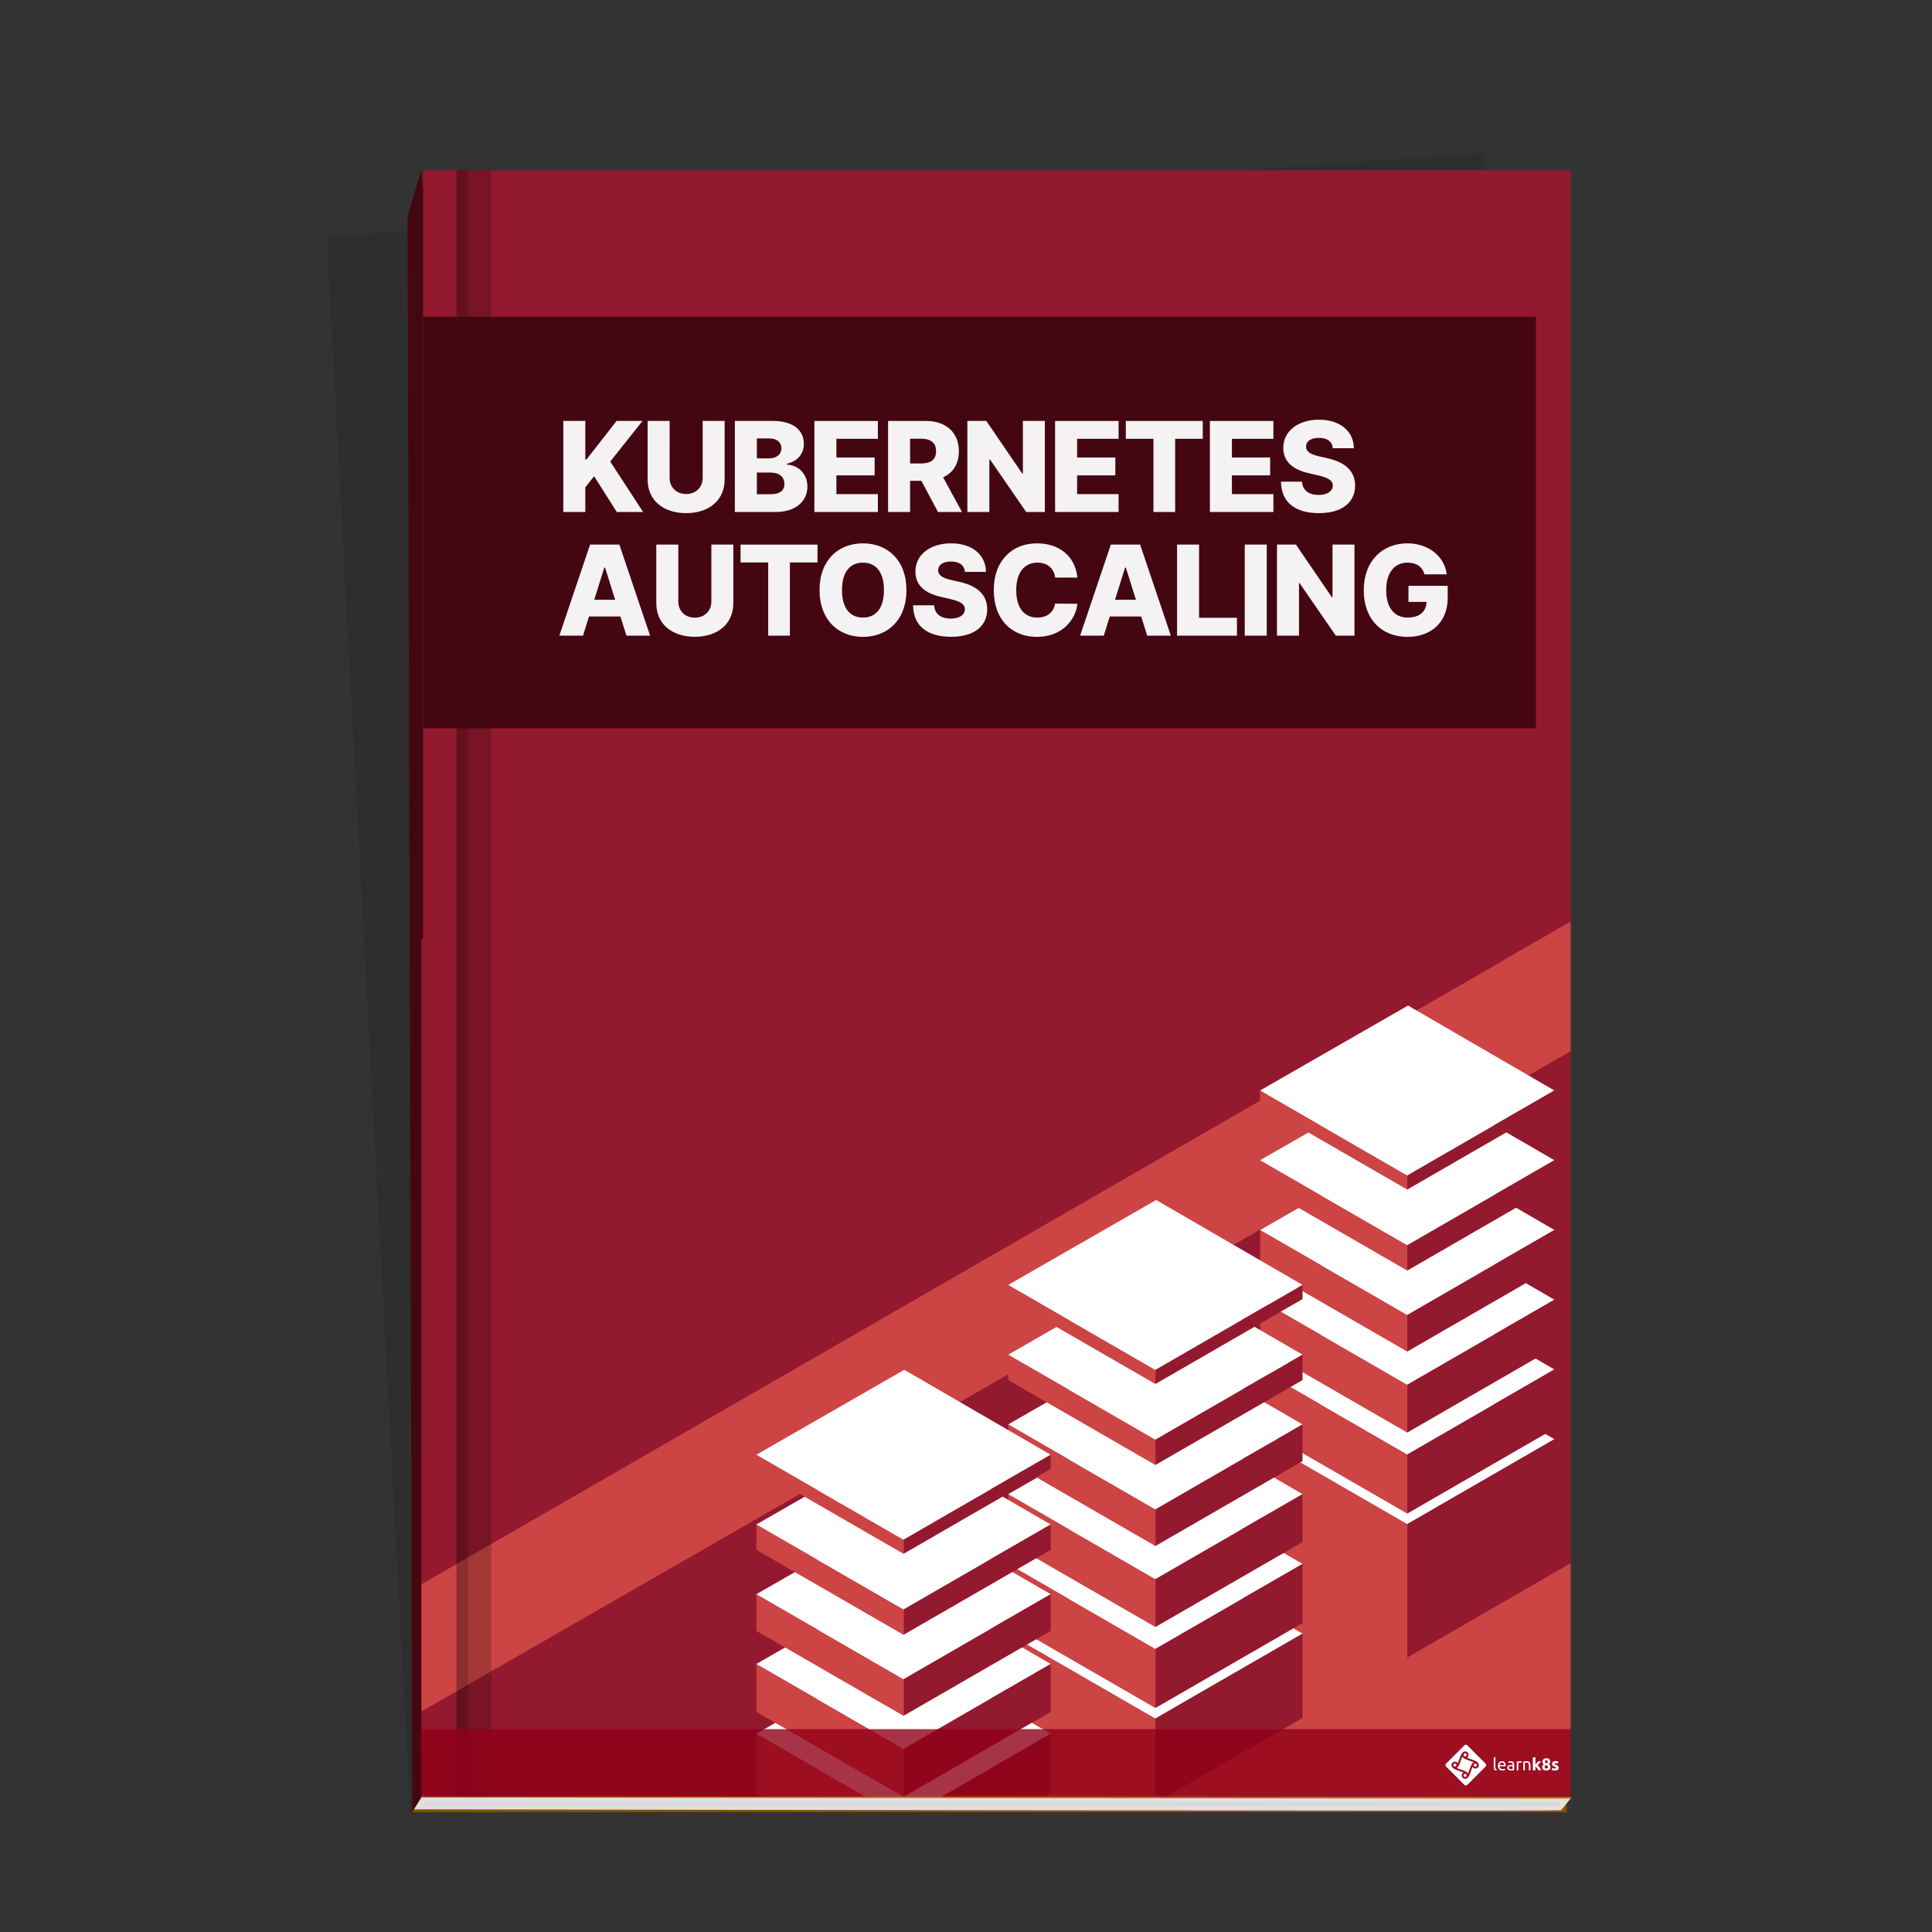 <svg viewBox="0 0 1000 1000" fill="none" xmlns="http://www.w3.org/2000/svg"><rect x="0" y="0" width="1000" height="1000" fill="#333333" stroke="none"/><path opacity=".1" d="M169.107 122.585l599.332-43.467 1.99 113.983L234.34 937.57l-21.997.384-43.236-815.369z" fill="#000"></path><path d="M213.36 937.937l597.093.079v-.032l.517.024-.122-6.999-5.947 5.007-591.54-.079-.001 2z" fill="#8C4F04"></path><path d="M214 936.5l4.186-7.649 595.118 1.614-5.304 6.536c-5.657.599-594-.501-594-.501z" fill="#E0E0E0"></path><path d="M218.729 929.341l-5.351 8.595s-2.374-819.083-2.443-823.083c-.07-3.999.938-6.017.938-6.017 1.653-4.66 4.494-15.635 6.127-20.836l2.5 23-1.771 818.341z" fill="#440711"></path><path d="M218.238 929.868L813 930.5" stroke="#BE760E" stroke-linejoin="round"></path><path d="M219.281 933.333l588.085-.264m-588.067 1.263l588.085-.264" stroke="#D2D2D2" stroke-width=".5"></path><mask id="mask0" maskUnits="userSpaceOnUse" x="218" y="88" width="595" height="842"><path fill-rule="evenodd" clip-rule="evenodd" d="M218 930h595V88H218v842z" fill="#FFF"></path></mask><g mask="url(#mask0)"><path fill="#93192E" d="M219 909.965h183.444v39.024H219z"></path><g clip-path="url(#clip0)"><path fill-rule="evenodd" clip-rule="evenodd" d="M218 910.771h596.334V486H218v424.771z" fill="#C44"></path><path fill-rule="evenodd" clip-rule="evenodd" d="M797.394 486L218 820.103V486h579.394zm16.94 57.334V811.82l-169.897 98.941L218 910.76v-24.852l596.334-342.574z" fill="#93192E"></path><path fill-rule="evenodd" clip-rule="evenodd" d="M494.529 910.76h324.853V723.24L494.529 910.76z" fill="#93192E"></path><path fill-rule="evenodd" clip-rule="evenodd" d="M652.226 910.761h76.162V788.9l-76.162-43.964v165.825z" fill="#C44"></path><path fill-rule="evenodd" clip-rule="evenodd" d="M652.226 744.934l76.162 43.965 76.162-43.964-75.763-43.963-76.561 43.962z" fill="#fff"></path><path fill-rule="evenodd" clip-rule="evenodd" d="M728.387 788.9v121.861h76.163V744.936L728.387 788.9z" fill="#93192E"></path><path fill-rule="evenodd" clip-rule="evenodd" d="M652.226 739.465l76.162 43.965v-30.631l-76.162-43.965v30.631z" fill="#C44"></path><path fill-rule="evenodd" clip-rule="evenodd" d="M652.226 708.834l76.162 43.965 76.162-43.965-75.763-43.963-76.561 43.963z" fill="#fff"></path><path fill-rule="evenodd" clip-rule="evenodd" d="M728.388 783.43l76.163-43.965v-30.631l-76.163 43.965v30.631z" fill="#93192E"></path><path fill-rule="evenodd" clip-rule="evenodd" d="M652.226 697.539l76.162 43.965v-24.806l-76.162-43.965v24.806z" fill="#C44"></path><path fill-rule="evenodd" clip-rule="evenodd" d="M652.226 672.733l76.162 43.965 76.162-43.965-75.763-43.962-76.561 43.962z" fill="#fff"></path><path fill-rule="evenodd" clip-rule="evenodd" d="M728.388 741.503l76.163-43.965v-24.805l-76.163 43.964v24.806z" fill="#93192E"></path><path fill-rule="evenodd" clip-rule="evenodd" d="M652.226 655.611l76.162 43.965v-18.979l-76.162-43.964v18.978z" fill="#C44"></path><path fill-rule="evenodd" clip-rule="evenodd" d="M652.226 636.632l76.162 43.965 76.162-43.965-75.763-43.963-76.561 43.963z" fill="#fff"></path><path fill-rule="evenodd" clip-rule="evenodd" d="M728.388 699.576l76.163-43.965v-18.978l-76.163 43.964v18.979z" fill="#93192E"></path><path fill-rule="evenodd" clip-rule="evenodd" d="M652.226 613.685l76.162 43.964v-13.153l-76.162-43.964v13.153z" fill="#C44"></path><path fill-rule="evenodd" clip-rule="evenodd" d="M652.226 600.532l76.162 43.965 76.162-43.964-75.763-43.964-76.561 43.963z" fill="#fff"></path><path fill-rule="evenodd" clip-rule="evenodd" d="M728.388 657.649l76.163-43.964v-13.153l-76.163 43.964v13.153z" fill="#93192E"></path><path fill-rule="evenodd" clip-rule="evenodd" d="M652.226 571.758l76.162 43.964v-7.326l-76.162-43.964v7.326z" fill="#C44"></path><path fill-rule="evenodd" clip-rule="evenodd" d="M652.226 564.431l76.162 43.965 76.162-43.965-75.763-43.963-76.561 43.963z" fill="#fff"></path><path fill-rule="evenodd" clip-rule="evenodd" d="M728.388 615.722l76.163-43.964v-7.326l-76.163 43.964v7.326z" fill="#93192E"></path><path fill-rule="evenodd" clip-rule="evenodd" d="M521.863 936.247h76.162v-46.709l-76.162-43.965v90.674z" fill="#C44"></path><path fill-rule="evenodd" clip-rule="evenodd" d="M521.862 845.574l76.163 43.964 76.163-43.964-75.764-43.964-76.562 43.964z" fill="#fff"></path><path fill-rule="evenodd" clip-rule="evenodd" d="M598.025 889.538v46.709h76.163v-90.674l-76.163 43.965z" fill="#93192E"></path><path fill-rule="evenodd" clip-rule="evenodd" d="M521.862 840.104l76.163 43.964v-30.631l-76.163-43.964v30.631z" fill="#C44"></path><path fill-rule="evenodd" clip-rule="evenodd" d="M521.863 809.472l76.162 43.965 76.163-43.965-75.763-43.963-76.562 43.963z" fill="#fff"></path><path fill-rule="evenodd" clip-rule="evenodd" d="M598.025 884.068l76.163-43.964v-30.631l-76.163 43.964v30.631z" fill="#93192E"></path><path fill-rule="evenodd" clip-rule="evenodd" d="M521.862 798.177l76.163 43.964v-24.805l-76.163-43.965v24.806z" fill="#C44"></path><path fill-rule="evenodd" clip-rule="evenodd" d="M521.863 773.371l76.162 43.965 76.163-43.965-75.763-43.963-76.562 43.963z" fill="#fff"></path><path fill-rule="evenodd" clip-rule="evenodd" d="M598.025 842.142l76.163-43.965v-24.805l-76.163 43.964v24.806z" fill="#93192E"></path><path fill-rule="evenodd" clip-rule="evenodd" d="M521.862 756.249l76.163 43.965v-18.979l-76.163-43.964v18.978z" fill="#C44"></path><path fill-rule="evenodd" clip-rule="evenodd" d="M521.862 737.271l76.163 43.965 76.163-43.965-75.764-43.962-76.562 43.962z" fill="#fff"></path><path fill-rule="evenodd" clip-rule="evenodd" d="M598.025 800.214l76.163-43.965v-18.978l-76.163 43.964v18.979z" fill="#93192E"></path><path fill-rule="evenodd" clip-rule="evenodd" d="M521.863 714.322l76.162 43.965v-13.153l-76.162-43.964v13.152z" fill="#C44"></path><path fill-rule="evenodd" clip-rule="evenodd" d="M521.862 701.171l76.163 43.964 76.163-43.964-75.764-43.964-76.562 43.964z" fill="#fff"></path><path fill-rule="evenodd" clip-rule="evenodd" d="M598.025 758.287l76.163-43.965V701.17l-76.163 43.964v13.153z" fill="#93192E"></path><path fill-rule="evenodd" clip-rule="evenodd" d="M521.863 672.396l76.162 43.965v-7.327l-76.162-43.965v7.327z" fill="#C44"></path><path fill-rule="evenodd" clip-rule="evenodd" d="M521.862 665.07l76.163 43.964 76.163-43.964-75.764-43.964-76.562 43.964z" fill="#fff"></path><path fill-rule="evenodd" clip-rule="evenodd" d="M598.025 716.361l76.163-43.965v-7.326l-76.163 43.965v7.326z" fill="#93192E"></path><path fill-rule="evenodd" clip-rule="evenodd" d="M391.5 933.467l26.89 15.522h98.546l26.889-15.522-75.763-43.962-76.562 43.962z" fill="#fff"></path><path fill-rule="evenodd" clip-rule="evenodd" d="M391.5 927.997l36.365 20.992h39.798v-7.659L391.5 897.366v30.631z" fill="#C44"></path><path fill-rule="evenodd" clip-rule="evenodd" d="M391.5 897.367l76.163 43.964 76.162-43.964-75.763-43.964-76.562 43.964z" fill="#fff"></path><path fill-rule="evenodd" clip-rule="evenodd" d="M467.663 941.33v7.659h39.798l36.365-20.992v-30.631l-76.163 43.964z" fill="#93192E"></path><path fill-rule="evenodd" clip-rule="evenodd" d="M391.5 886.071l76.163 43.964V905.23L391.5 861.266v24.805z" fill="#C44"></path><path fill-rule="evenodd" clip-rule="evenodd" d="M391.5 861.266l76.163 43.965 76.162-43.965-75.763-43.963-76.562 43.963z" fill="#fff"></path><path fill-rule="evenodd" clip-rule="evenodd" d="M467.663 930.035l76.163-43.964v-24.804l-76.163 43.963v24.805z" fill="#93192E"></path><path fill-rule="evenodd" clip-rule="evenodd" d="M391.5 844.144l76.163 43.964V869.13L391.5 825.165v18.979z" fill="#C44"></path><path fill-rule="evenodd" clip-rule="evenodd" d="M391.5 825.165l76.163 43.965 76.162-43.965-75.763-43.963-76.562 43.963z" fill="#fff"></path><path fill-rule="evenodd" clip-rule="evenodd" d="M467.663 888.109l76.163-43.965v-18.979l-76.163 43.965v18.979z" fill="#93192E"></path><path fill-rule="evenodd" clip-rule="evenodd" d="M391.501 802.218l76.163 43.964v-13.153l-76.163-43.965v13.154z" fill="#C44"></path><path fill-rule="evenodd" clip-rule="evenodd" d="M391.5 789.064l76.163 43.965 76.162-43.965-75.763-43.962-76.562 43.962z" fill="#fff"></path><path fill-rule="evenodd" clip-rule="evenodd" d="M467.663 846.182l76.163-43.964v-13.154l-76.163 43.965v13.153z" fill="#93192E"></path><path fill-rule="evenodd" clip-rule="evenodd" d="M391.501 760.29l76.163 43.965v-7.327l-76.163-43.964v7.326z" fill="#C44"></path><path fill-rule="evenodd" clip-rule="evenodd" d="M391.5 752.964l76.163 43.964 76.162-43.964-75.763-43.963-76.562 43.963z" fill="#fff"></path><path fill-rule="evenodd" clip-rule="evenodd" d="M467.663 804.255l76.163-43.965v-7.326l-76.163 43.964v7.327z" fill="#93192E"></path><path fill-rule="evenodd" clip-rule="evenodd" d="M814.334 808.314L591.818 936.761h222.516V808.314z" fill="#C44"></path></g><path fill="#93192E" d="M219 88h595.083v398.642H219z"></path><path fill="#000" d="M242.264 87.145h12v854.854h-12z" opacity=".195"></path><path fill="#000" d="M236.264 87.145h6v854.854h-6z" opacity=".327"></path><path fill="#440711" d="M219 164h576v213H219z"></path><path opacity=".947" d="M291.566 265h11.389v-12.769l4.556-5.752L319.245 265h13.62l-17.003-26.091 16.704-21.029h-13.413l-15.577 19.925h-.621V217.88h-11.389V265zm72.146-47.12v29.404c0 4.901-3.475 8.421-8.559 8.421-5.108 0-8.559-3.52-8.559-8.421V217.88h-11.389v30.393c0 10.538 7.961 17.325 19.948 17.325 11.895 0 19.924-6.787 19.924-17.325V217.88h-11.365zm16.65 47.12h21.144c10.423 0 16.405-5.568 16.405-13.183 0-6.811-4.947-11.09-10.653-11.343v-.46c5.177-1.082 8.812-4.832 8.812-10.216 0-7.109-5.476-11.918-16.059-11.918h-19.649V265zm11.389-9.18v-11.228h7.247c4.349 0 7.018 2.301 7.018 5.913 0 3.336-2.301 5.315-7.225 5.315h-7.04zm0-18.567v-10.331h6.488c3.796 0 6.212 1.956 6.212 5.085 0 3.313-2.669 5.246-6.396 5.246h-6.304zM421.533 265h32.855v-9.249h-21.466v-9.686h19.787v-9.273h-19.787v-9.663h21.466v-9.249h-32.855V265zm38.134 0h11.389v-16.128h5.844L485.505 265h12.424l-9.778-17.946c5.176-2.347 8.167-6.971 8.167-13.483 0-9.686-6.603-15.691-17.186-15.691h-19.465V265zm11.389-25.102V227.06h5.614c5.108 0 7.845 2.14 7.845 6.511 0 4.372-2.737 6.327-7.845 6.327h-5.614zm69.758-22.018h-11.366v27.149h-.391l-18.544-27.149h-9.801V265H512.1v-27.195h.3L531.151 265h9.663v-47.12zm5.308 47.12h32.855v-9.249h-21.466v-9.686h19.786v-9.273h-19.786v-9.663h21.466v-9.249h-32.855V265zm36.592-37.871h14.311V265h11.228v-37.871h14.288v-9.249h-39.827v9.249zM626.249 265h32.856v-9.249h-21.467v-9.686h19.787v-9.273h-19.787v-9.663h21.467v-9.249h-32.856V265zm63.604-32.993h10.906c-.092-8.812-7.11-14.771-18.061-14.771-10.768 0-18.522 5.867-18.453 14.633-.023 7.155 4.993 11.182 13.138 13.045l4.923 1.151c5.177 1.196 7.501 2.599 7.547 5.245-.046 2.876-2.738 4.878-7.316 4.878-5.039 0-8.352-2.347-8.605-6.879h-10.906c.138 11.02 7.8 16.289 19.649 16.289 11.734 0 18.682-5.315 18.728-14.265-.046-7.523-5.131-12.125-14.426-14.172l-4.049-.921c-4.28-.92-6.995-2.347-6.903-5.154.023-2.576 2.232-4.44 6.65-4.44 4.44 0 6.879 2.002 7.178 5.361zM301.759 329l3.106-9.893h16.266l3.106 9.893h12.24l-15.898-47.12h-15.162L289.519 329h12.24zm5.821-18.544l5.222-16.704h.369l5.245 16.704H307.58zm60.624-28.576v29.404c0 4.901-3.474 8.421-8.559 8.421-5.108 0-8.559-3.52-8.559-8.421V281.88h-11.389v30.393c0 10.538 7.961 17.325 19.948 17.325 11.895 0 19.925-6.787 19.925-17.325V281.88h-11.366zm15.109 9.249h14.311V329h11.227v-37.871h14.288v-9.249h-39.826v9.249zm85.858 14.311c0-15.576-9.848-24.204-22.502-24.204-12.7 0-22.479 8.628-22.479 24.204 0 15.507 9.779 24.204 22.479 24.204 12.654 0 22.502-8.628 22.502-24.204zm-11.642 0c0 9.226-4.05 14.219-10.86 14.219-6.787 0-10.86-4.993-10.86-14.219 0-9.226 4.073-14.219 10.86-14.219 6.81 0 10.86 4.993 10.86 14.219zm41.907-9.433h10.906c-.092-8.812-7.11-14.771-18.061-14.771-10.768 0-18.522 5.867-18.453 14.633-.023 7.155 4.993 11.182 13.138 13.045l4.923 1.151c5.177 1.196 7.501 2.599 7.547 5.245-.046 2.876-2.738 4.878-7.316 4.878-5.039 0-8.352-2.347-8.605-6.879h-10.906c.138 11.02 7.8 16.289 19.649 16.289 11.734 0 18.682-5.315 18.728-14.265-.046-7.523-5.131-12.125-14.426-14.172l-4.049-.921c-4.28-.92-6.995-2.347-6.903-5.154.023-2.576 2.232-4.44 6.65-4.44 4.44 0 6.879 2.002 7.178 5.361zm58.22 2.945c-1.151-11.274-9.548-17.716-20.937-17.716-12.563 0-22.341 8.628-22.341 24.204 0 15.507 9.548 24.204 22.341 24.204 12.93 0 20.086-8.789 20.937-17.141l-11.504-.069c-.805 4.533-4.21 7.225-9.203 7.225-6.718 0-10.952-4.855-10.952-14.219 0-8.996 4.142-14.219 11.021-14.219 5.177 0 8.559 3.014 9.134 7.731h11.504zM571.31 329l3.106-9.893h16.266l3.106 9.893h12.24l-15.898-47.12h-15.162L559.069 329h12.241zm5.821-18.544l5.222-16.704h.368l5.246 16.704h-10.836zM609.248 329h30.992v-9.249h-19.603V281.88h-11.389V329zm46.423-47.12h-11.389V329h11.389v-47.12zm45.398 0h-11.366v27.149h-.391l-18.544-27.149h-9.801V329h11.389v-27.195h.299L691.406 329h9.663v-47.12zm36.23 15.392h11.527c-1.15-9.387-9.525-16.036-20.431-16.036-12.585 0-22.524 8.858-22.524 24.273 0 14.909 9.157 24.135 22.662 24.135 12.126 0 20.799-7.523 20.799-20.178v-6.235h-20.315v8.306h9.341c-.115 4.97-3.566 8.122-9.733 8.122-7.063 0-11.135-5.223-11.135-14.288 0-8.996 4.302-14.15 11.135-14.15 4.556 0 7.662 2.232 8.674 6.051z" fill="#fff"></path><path d="M793.062 488.481l-17.05 9.843 38.174-7.629V476.21l-21.124 12.271z" fill="#C44"></path><path opacity=".799" fill="#910018" d="M204 895h625v36H204z"></path><path d="M763.665 912.83a.786.786 0 10.001 1.569.786.786 0 00-.001-1.569z" fill="#fff"></path><path fill-rule="evenodd" clip-rule="evenodd" d="M757.961 903.392a1.068 1.068 0 011.512 0l9.469 9.469a1.07 1.07 0 010 1.513l-9.469 9.469a1.068 1.068 0 01-1.512 0l-9.47-9.469a1.07 1.07 0 010-1.513l9.47-9.469zm4.217 11.173a1.767 1.767 0 102.721-2.213c-.439-.647-1.732-1.139-3.719-1.849a42.78 42.78 0 01-1.864-.7 1.764 1.764 0 00-.951-3.254c-.495 0-.942.204-1.263.533-.647.439-1.139 1.732-1.849 3.718a43.288 43.288 0 01-.7 1.865 1.767 1.767 0 10-2.721 2.213c.439.648 1.732 1.14 3.718 1.849.539.192 1.246.446 1.865.7a1.766 1.766 0 102.213 2.722c.648-.439 1.14-1.732 1.849-3.719.193-.538.446-1.246.701-1.865z" fill="#fff"></path><path d="M753.066 912.83a.787.787 0 00-.786.785.787.787 0 001.571 0 .787.787 0 00-.785-.785zm5.299 5.3a.786.786 0 10.001 1.571.786.786 0 00-.001-1.571zm-1.233-8.551a1.784 1.784 0 01-.254-.313c-.255.619-.508 1.327-.7 1.864-.71 1.987-1.201 3.28-1.849 3.719a1.74 1.74 0 01-.313.254c.619.255 1.326.508 1.865.7 1.986.71 3.279 1.202 3.718 1.849.097.094.181.199.254.313.255-.619.508-1.327.7-1.865.71-1.986 1.202-3.279 1.849-3.719.094-.096.199-.18.313-.253a42.78 42.78 0 00-1.864-.7c-1.987-.71-3.28-1.202-3.719-1.849zm1.233-.478a.787.787 0 10-.785-.786c0 .433.352.786.785.786zm15.772 6.403a.454.454 0 01-.114-.21 1.3 1.3 0 01-.035-.334v-5.486l-.817.141v5.476c0 .434.106.753.317.957.21.205.567.314 1.07.325l.114-.684a2.26 2.26 0 01-.324-.066.497.497 0 01-.211-.119z" fill="#fff"></path><path fill-rule="evenodd" clip-rule="evenodd" d="M776.638 911.756c.252-.099.51-.149.773-.149.614 0 1.085.192 1.413.575.328.383.491.967.491 1.751v.136c0 .056-.003.107-.008.153h-3.125c.035.475.172.834.413 1.08.239.246.614.369 1.123.369.287 0 .528-.025.724-.075.196-.05.344-.098.443-.145l.114.685c-.099.053-.273.108-.522.167a3.743 3.743 0 01-.847.088c-.398 0-.741-.06-1.031-.18a1.926 1.926 0 01-.715-.496 2.021 2.021 0 01-.418-.751 3.193 3.193 0 01-.135-.952c0-.404.058-.756.175-1.058.117-.301.272-.551.465-.75a1.9 1.9 0 01.667-.448zm-.329 1.343a1.94 1.94 0 00-.109.465h2.264c.006-.368-.086-.671-.276-.908-.191-.237-.453-.356-.786-.356-.187 0-.353.037-.496.11a1.165 1.165 0 00-.364.285c-.1.118-.177.252-.233.404zm6.486-1.365c.225.085.407.205.545.36.137.155.235.339.294.553.058.214.087.449.087.707v2.852a8.697 8.697 0 01-.719.105c-.158.018-.33.034-.514.049a7.232 7.232 0 01-.548.022c-.258 0-.495-.027-.711-.079a1.595 1.595 0 01-.562-.25 1.149 1.149 0 01-.369-.452 1.598 1.598 0 01-.131-.676c0-.252.051-.468.153-.65.102-.181.242-.327.417-.439.176-.111.38-.193.614-.245a3.34 3.34 0 01.992-.066c.088.009.171.02.251.035l.206.039.123.027v-.228c0-.135-.015-.268-.044-.4a.919.919 0 00-.158-.351.808.808 0 00-.312-.246 1.227 1.227 0 00-.513-.092c-.27 0-.505.019-.707.057a2.466 2.466 0 00-.452.119l-.096-.676c.105-.047.28-.092.526-.136a4.54 4.54 0 01.799-.066c.327 0 .604.042.829.127zm-.245 3.95c.149-.009.273-.025.373-.048v-1.361a1.082 1.082 0 00-.286-.075 3.239 3.239 0 00-.869-.004 1.205 1.205 0 00-.377.11.818.818 0 00-.285.228.601.601 0 00-.114.382c0 .293.093.496.28.61.188.114.442.171.764.171.193 0 .364-.004.514-.013z" fill="#fff"></path><path d="M787.267 911.673a3.843 3.843 0 00-.509-.048c-.357 0-.679.03-.966.092a5.534 5.534 0 00-.719.197v4.371h.816v-3.835c.047-.012.145-.034.294-.066s.3-.048.452-.048c.234 0 .426.016.575.048.149.032.256.06.32.083l.141-.711a1.537 1.537 0 00-.163-.039 7.411 7.411 0 00-.241-.044zm4.49.535a1.417 1.417 0 00-.575-.43c-.24-.102-.541-.153-.904-.153-.404 0-.761.026-1.071.078-.31.053-.559.103-.746.15v4.432h.816v-3.853a4.334 4.334 0 01.641-.079c.093-.006.184-.009.272-.009.216 0 .398.028.544.084a.743.743 0 01.351.267c.088.123.151.284.189.483.038.199.057.439.057.72v2.387h.816v-2.563c0-.31-.029-.594-.087-.851a1.678 1.678 0 00-.303-.663zm5.182 2.732a13.518 13.518 0 00-.544-.681 5.997 5.997 0 00-.544-.567c.351-.345.674-.679.97-1.003.295-.324.598-.664.908-1.02h-1.555a64.578 64.578 0 01-.658.772c-.128.148-.261.298-.398.449l-.399.436v-3.852l-1.308.211v6.6h1.308v-2.023c.146.117.293.261.442.431.149.17.291.347.425.532.134.185.262.37.381.554.12.185.226.354.32.506h1.504a9.365 9.365 0 00-.369-.641 9.605 9.605 0 00-.483-.704z" fill="#fff"></path><path fill-rule="evenodd" clip-rule="evenodd" d="M802.157 912.503a1.74 1.74 0 01-.557.574c.334.217.572.444.715.681.144.238.215.515.215.831 0 .263-.045.505-.136.725a1.59 1.59 0 01-.408.576 1.89 1.89 0 01-.68.382 2.977 2.977 0 01-.944.136c-.409 0-.75-.057-1.022-.171a1.971 1.971 0 01-.658-.426 1.496 1.496 0 01-.356-.559 1.71 1.71 0 01-.105-.557 1.543 1.543 0 01.263-.884c.082-.12.174-.23.276-.329.103-.1.212-.194.33-.282a2.412 2.412 0 01-.558-.605c-.12-.198-.18-.452-.18-.762 0-.234.048-.459.145-.675.097-.216.233-.405.408-.565.176-.161.388-.289.637-.386.248-.096.525-.145.829-.145.357 0 .663.052.917.154.255.102.464.232.628.39.163.158.282.335.355.53.073.196.11.39.11.583 0 .28-.074.542-.224.784zm-1.119 2.632c-.14.147-.363.22-.667.22a1.04 1.04 0 01-.404-.07.858.858 0 01-.272-.176.664.664 0 01-.153-.233.672.672 0 01-.049-.234c0-.229.056-.425.167-.589.111-.164.249-.308.413-.431.164.052.317.11.46.171.144.062.268.132.374.211a.94.94 0 01.25.278.704.704 0 01-.119.853zm-1.369-3.581a.683.683 0 01.369-.377.822.822 0 01.333-.061.754.754 0 01.575.227.596.596 0 01.171.412.995.995 0 01-.149.56 1.36 1.36 0 01-.43.402c-.334-.116-.569-.256-.707-.42a.802.802 0 01-.206-.525c0-.07.014-.143.044-.218z" fill="#fff"></path><path d="M806.695 914.516a1.037 1.037 0 00-.228-.398 1.681 1.681 0 00-.443-.334 5.557 5.557 0 00-.711-.315 3.773 3.773 0 01-.347-.146 1.43 1.43 0 01-.215-.123.29.29 0 01-.105-.118.348.348 0 01-.027-.141c0-.228.205-.342.615-.342.222 0 .422.021.601.061.178.041.344.088.496.141l.228-1.019a3.833 3.833 0 00-.615-.162 4.302 4.302 0 00-.807-.074c-.562 0-1.003.126-1.325.377-.322.252-.483.594-.483 1.027 0 .223.032.412.097.571.064.157.155.293.272.408.117.114.259.212.425.293.167.083.353.162.558.238.263.099.459.188.588.267.129.079.193.171.193.277 0 .134-.05.225-.149.272-.1.047-.269.07-.51.07a3.31 3.31 0 01-.693-.075 4.176 4.176 0 01-.684-.206l-.22 1.062c.105.047.294.105.566.176.272.07.613.105 1.023.105.626 0 1.11-.117 1.453-.35.342-.234.513-.578.513-1.034 0-.192-.022-.361-.066-.508z" fill="#fff"></path></g></svg>
